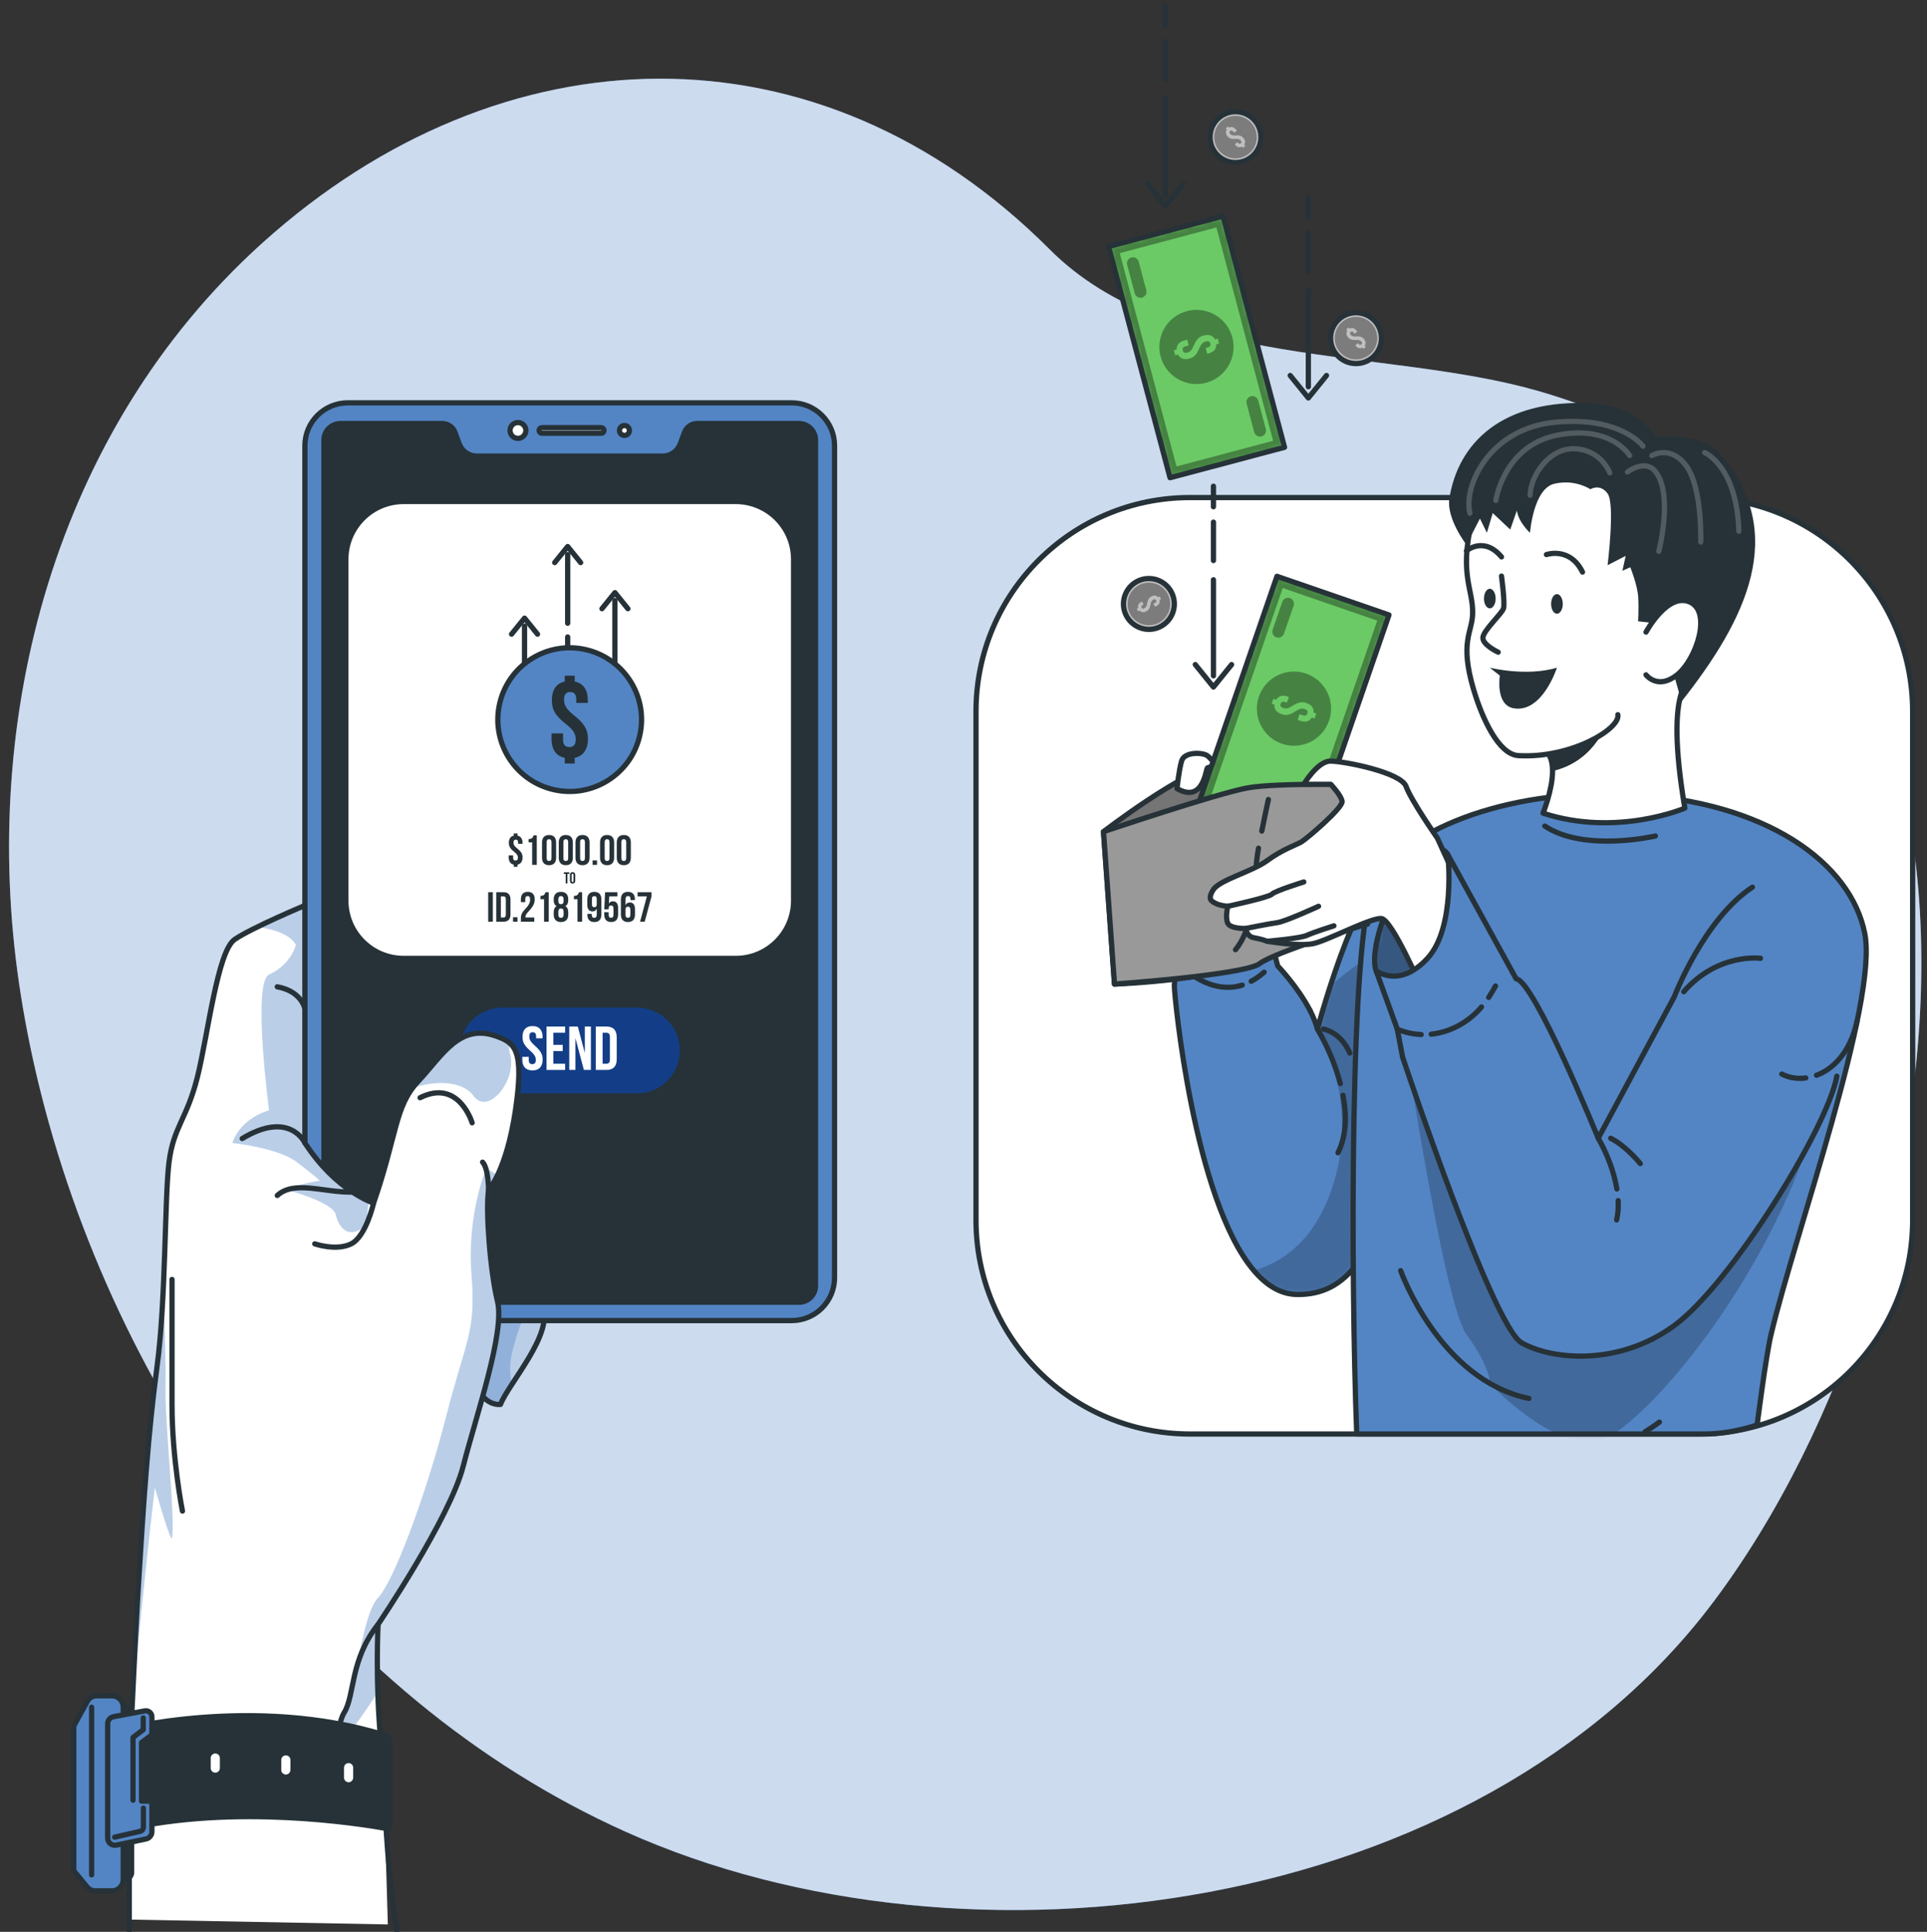 <svg width="367" height="368" viewBox="0 0 367 368" fill="none" xmlns="http://www.w3.org/2000/svg">
<rect x="0" y="0" width="367" height="368" fill="#333333" stroke="none"/>
<g clip-path="url(#clip0_12_1066)">
<path d="M209.887 318.1C205.521 339.925 184.288 354.078 162.463 349.712C146.856 346.589 135.172 334.843 131.378 320.421" stroke="#263238" stroke-miterlimit="10" stroke-linecap="round" stroke-linejoin="round"/>
<path d="M209.339 299.891C210.499 304.266 210.933 308.888 210.529 313.591" stroke="#263238" stroke-miterlimit="10" stroke-linecap="round" stroke-linejoin="round"/>
<path d="M144.444 279.35C153.496 271.752 165.785 268.178 178.274 270.676C191.475 273.317 201.869 282.129 207.056 293.51" stroke="#263238" stroke-miterlimit="10" stroke-linecap="round" stroke-linejoin="round"/>
<path d="M133.26 272.993L132.139 269.988L142.765 278.072" stroke="#263238" stroke-miterlimit="10" stroke-linecap="round" stroke-linejoin="round"/>
<path d="M130.851 302.289C132.073 296.184 134.615 290.68 138.121 286.013L134.579 276.526" stroke="#263238" stroke-miterlimit="10" stroke-linecap="round" stroke-linejoin="round"/>
<path d="M130.095 311.899C130.027 310.278 130.057 308.639 130.192 306.991" stroke="#263238" stroke-miterlimit="10" stroke-linecap="round" stroke-linejoin="round"/>
<path d="M172.278 290.114C183.405 291.417 191.368 301.493 190.065 312.619C188.762 323.746 178.686 331.708 167.56 330.406C156.433 329.103 148.471 319.027 149.773 307.9C150.788 299.243 157.113 292.501 165.112 290.549" stroke="#263238" stroke-miterlimit="10" stroke-linecap="round" stroke-linejoin="round"/>
<path d="M167.306 332.577C154.981 331.133 146.159 319.971 147.603 307.646" stroke="#263238" stroke-miterlimit="10" stroke-linecap="round" stroke-linejoin="round"/>
<path d="M191.425 316.781C189.013 324.77 182.348 330.703 174.311 332.302" stroke="#263238" stroke-miterlimit="10" stroke-linecap="round" stroke-linejoin="round"/>
<path d="M149.035 301.956C152.696 292.73 162.206 286.733 172.533 287.942C184.858 289.386 193.68 300.548 192.236 312.873" stroke="#263238" stroke-miterlimit="10" stroke-linecap="round" stroke-linejoin="round"/>
<path d="M182.964 301.473L183.208 301.182" stroke="#263238" stroke-width="2" stroke-miterlimit="10" stroke-linecap="round" stroke-linejoin="round"/>
<path d="M179.572 305.533L181.262 303.511" stroke="#263238" stroke-width="2" stroke-miterlimit="10" stroke-linecap="round" stroke-linejoin="round"/>
<path d="M157.782 309.515L167.023 320.554L178.091 307.305" stroke="#263238" stroke-width="2" stroke-miterlimit="10" stroke-linecap="round" stroke-linejoin="round"/>
<path d="M49.524 46.686C49.688 46.537 49.853 46.388 50.018 46.239C95.501 5.283 155.914 3.437 199.925 47.523C222.864 70.501 263.594 66.104 292.735 74.416C393.212 103.072 375.84 239.398 326.208 305.298C281.42 364.765 184.376 378.2 119.175 348.941C61.882 323.23 21.54 265.791 7.182 205.732C5.743 199.709 4.558 193.625 3.654 187.499C-3.898 136.372 10.607 82.073 49.524 46.686Z" fill="#5385C5"/>
<path opacity="0.7" d="M49.524 46.686C49.688 46.537 49.853 46.388 50.018 46.239C95.501 5.283 155.914 3.437 199.925 47.523C222.864 70.501 263.594 66.104 292.735 74.416C393.212 103.072 375.84 239.398 326.208 305.298C281.42 364.765 184.376 378.2 119.175 348.941C61.882 323.23 21.54 265.791 7.182 205.732C5.743 199.709 4.558 193.625 3.654 187.499C-3.898 136.372 10.607 82.073 49.524 46.686Z" fill="white"/>
<path d="M323.524 273.164H226.623C204.122 273.164 185.882 254.923 185.882 232.422V135.522C185.882 113.022 204.122 94.781 226.623 94.781H323.524C346.025 94.781 364.265 113.022 364.265 135.522V232.422C364.265 254.923 346.025 273.164 323.524 273.164Z" fill="white" stroke="#263238" stroke-miterlimit="10" stroke-linecap="round" stroke-linejoin="round"/>
<path d="M240.524 173.32C237.82 168.856 224.833 168.929 223.658 170.912C223.658 170.912 230.092 191.712 237.263 189.556C244.433 187.4 240.524 173.32 240.524 173.32Z" fill="#5385C5"/>
<mask id="mask0_12_1066" style="mask-type:luminance" maskUnits="userSpaceOnUse" x="223" y="169" width="19" height="21">
<path d="M240.524 173.32C237.82 168.856 224.833 168.929 223.658 170.912C223.658 170.912 230.092 191.712 237.263 189.556C244.433 187.4 240.524 173.32 240.524 173.32Z" fill="white"/>
</mask>
<g mask="url(#mask0_12_1066)">
<path opacity="0.3" d="M240.524 173.32C237.82 168.856 224.833 168.929 223.658 170.912C223.658 170.912 230.092 191.712 237.263 189.556C244.433 187.4 240.524 173.32 240.524 173.32Z" fill="black" fill-opacity="0.7"/>
</g>
<path d="M240.524 173.32C237.82 168.856 224.833 168.929 223.658 170.912C223.658 170.912 230.092 191.712 237.263 189.556C244.433 187.4 240.524 173.32 240.524 173.32Z" stroke="#263238" stroke-miterlimit="10" stroke-linecap="round" stroke-linejoin="round"/>
<path d="M225.031 183.904C225.031 183.904 223.656 185.473 223.656 187.828C223.656 189.768 227.357 228.516 238.779 242.004C241.172 244.836 243.907 246.553 247.021 246.59C256.689 246.694 261.371 239.025 267.525 221.233C268.29 219.019 269.085 216.641 269.911 214.099C275.893 195.735 283.243 157.433 283.243 157.433C283.243 157.433 270.201 160.457 262.464 168.127C259.082 171.479 255.559 180.991 253.308 187.977C252.2 191.41 251.398 194.226 251.063 195.415C250.959 195.809 250.9 196.025 250.9 196.025C250.603 194.873 250.112 193.699 249.533 192.554C249.526 192.539 249.526 192.532 249.518 192.524C249.496 192.494 249.481 192.465 249.473 192.435C247.139 187.954 243.342 184 243.342 184L240.526 173.321C240.526 173.321 239.53 175.269 235.027 175.959C230.516 176.651 223.657 170.913 223.657 170.913L225.031 183.904Z" fill="#5385C5"/>
<mask id="mask1_12_1066" style="mask-type:luminance" maskUnits="userSpaceOnUse" x="223" y="157" width="61" height="90">
<path d="M225.031 183.904C225.031 183.904 223.656 185.473 223.656 187.828C223.656 189.768 227.357 228.516 238.779 242.004C241.172 244.836 243.907 246.553 247.021 246.59C256.689 246.694 261.371 239.025 267.525 221.233C268.29 219.019 269.085 216.641 269.911 214.099C275.893 195.735 283.243 157.433 283.243 157.433C283.243 157.433 270.201 160.457 262.464 168.127C259.082 171.479 255.559 180.991 253.308 187.977C252.2 191.41 251.398 194.226 251.063 195.415C250.959 195.809 250.9 196.025 250.9 196.025C250.603 194.873 250.112 193.699 249.533 192.554C249.526 192.539 249.526 192.532 249.518 192.524C249.496 192.494 249.481 192.465 249.473 192.435C247.139 187.954 243.342 184 243.342 184L240.526 173.321C240.526 173.321 239.53 175.269 235.027 175.959C230.516 176.651 223.657 170.913 223.657 170.913L225.031 183.904Z" fill="white"/>
</mask>
<g mask="url(#mask1_12_1066)">
<path opacity="0.3" d="M238.779 242.004C241.172 244.836 243.907 246.553 247.021 246.59C256.689 246.694 261.371 239.025 267.525 221.233L267.39 179.884C267.39 179.884 260.122 181.296 253.308 187.978C252.2 191.411 251.398 194.227 251.063 195.416C253.783 201.079 258.525 214.099 253.084 227.974C249.556 236.973 243.781 240.629 238.779 242.004Z" fill="black" fill-opacity="0.7"/>
</g>
<path d="M225.031 183.904C225.031 183.904 223.656 185.473 223.656 187.828C223.656 189.768 227.357 228.516 238.779 242.004C241.172 244.836 243.907 246.553 247.021 246.59C256.689 246.694 261.371 239.025 267.525 221.233C268.29 219.019 269.085 216.641 269.911 214.099C275.893 195.735 283.243 157.433 283.243 157.433C283.243 157.433 270.201 160.457 262.464 168.127C259.082 171.479 255.559 180.991 253.308 187.977C252.2 191.41 251.398 194.226 251.063 195.415C250.959 195.809 250.9 196.025 250.9 196.025C250.603 194.873 250.112 193.699 249.533 192.554C249.526 192.539 249.526 192.532 249.518 192.524C249.496 192.494 249.481 192.465 249.473 192.435C247.139 187.954 243.342 184 243.342 184L240.526 173.321C240.526 173.321 239.53 175.269 235.027 175.959C230.516 176.651 223.657 170.913 223.657 170.913L225.031 183.904Z" stroke="#263238" stroke-miterlimit="10" stroke-linecap="round" stroke-linejoin="round"/>
<path d="M255.778 208.648C256.471 212.278 256.499 216.215 254.82 219.592" stroke="#263238" stroke-miterlimit="10" stroke-linecap="round" stroke-linejoin="round"/>
<path d="M250.901 196.024C252.81 199.247 254.297 202.796 255.265 206.411" stroke="#263238" stroke-miterlimit="10" stroke-linecap="round" stroke-linejoin="round"/>
<path d="M257.062 200.597C257.062 200.597 255.702 196.856 252.027 196.023" stroke="#263238" stroke-miterlimit="10" stroke-linecap="round" stroke-linejoin="round"/>
<path d="M238.294 186.928C239.18 186.451 240.006 185.862 240.758 185.195" stroke="#263238" stroke-miterlimit="10" stroke-linecap="round" stroke-linejoin="round"/>
<path d="M225.029 183.904C227.908 186.983 232.397 188.996 236.582 187.655" stroke="#263238" stroke-miterlimit="10" stroke-linecap="round" stroke-linejoin="round"/>
<path d="M249.467 192.443C249.467 192.443 249.482 192.473 249.519 192.524C249.497 192.495 249.482 192.466 249.474 192.436C249.467 192.436 249.467 192.443 249.467 192.443Z" fill="#5385C5" stroke="#263238" stroke-miterlimit="10" stroke-linecap="round" stroke-linejoin="round"/>
<path d="M334.649 271.435C334.649 271.435 336.294 258.454 337.297 254.215C341.812 235.131 357.716 190.915 355.151 177.831C352.516 164.385 336.396 152.619 310.378 151.326C286.247 150.122 266.353 158.676 261.597 168.619C257.056 178.11 257.241 243.608 258.393 273.164C258.393 273.164 308.108 273.164 324.679 273.164C329.913 273.164 334.649 271.435 334.649 271.435Z" fill="#5385C5"/>
<mask id="mask2_12_1066" style="mask-type:luminance" maskUnits="userSpaceOnUse" x="257" y="151" width="99" height="123">
<path d="M334.649 271.435C334.649 271.435 336.294 258.454 337.297 254.215C341.812 235.131 357.716 190.915 355.151 177.831C352.516 164.385 336.396 152.619 310.378 151.326C286.247 150.122 266.353 158.676 261.597 168.619C257.056 178.11 257.241 243.608 258.393 273.164C258.393 273.164 308.108 273.164 324.679 273.164C329.913 273.164 334.649 271.435 334.649 271.435Z" fill="white"/>
</mask>
<g mask="url(#mask2_12_1066)">
<path opacity="0.3" d="M329.467 192.531C316.969 209.664 303.343 235.304 303.343 235.304L266.119 188.912C266.119 188.912 274.643 247.836 279.293 254.215C283.943 260.594 283.736 263.524 283.736 263.524C283.736 263.524 295.534 276.23 304.384 274.504C311.89 273.042 338.885 242.916 347.305 207.995L329.467 192.531Z" fill="black" fill-opacity="0.7"/>
</g>
<path d="M334.649 271.435C334.649 271.435 336.294 258.454 337.297 254.215C341.812 235.131 357.716 190.915 355.151 177.831C352.516 164.385 336.396 152.619 310.378 151.326C286.247 150.122 266.353 158.676 261.597 168.619C257.056 178.11 257.241 243.608 258.393 273.164C258.393 273.164 308.108 273.164 324.679 273.164C329.913 273.164 334.649 271.435 334.649 271.435Z" stroke="#263238" stroke-miterlimit="10" stroke-linecap="round" stroke-linejoin="round"/>
<path d="M320.883 153.946C320.883 153.946 307.909 159.512 293.868 154.899C293.868 154.899 295.676 150.507 295.685 146.882C295.693 145.065 295.235 143.433 293.868 142.657C293.868 142.657 294.503 141.96 295.579 140.858C295.588 140.858 295.588 140.858 295.588 140.858C300.906 135.442 317.055 120.219 322.312 129.294C322.312 129.294 316.809 129.815 320.883 153.946Z" fill="white" stroke="#263238" stroke-miterlimit="10" stroke-linecap="round" stroke-linejoin="round"/>
<path d="M306.216 137.135C306.216 137.135 304.081 144.959 295.685 146.882C295.693 145.065 295.235 143.433 293.868 142.657C293.868 142.657 294.503 141.96 295.579 140.858C295.588 140.858 295.588 140.858 295.588 140.858C300.73 138.839 306.216 137.135 306.216 137.135Z" fill="#263238"/>
<path d="M325.965 116.522C331.538 94.317 319.535 86.717 311.972 83.807C299.857 79.146 284.569 84.449 280.987 96.785C277.404 109.12 280.633 111.93 280.465 116.976C280.348 120.516 278.001 122.259 280.589 131.141C282.296 137.001 285.467 143.723 289.165 143.938C299.172 144.52 308.646 138.821 308.12 136.146" fill="white"/>
<path d="M325.965 116.522C331.538 94.317 319.535 86.717 311.972 83.807C299.857 79.146 284.569 84.449 280.987 96.785C277.404 109.12 280.633 111.93 280.465 116.976C280.348 120.516 278.001 122.259 280.589 131.141C282.296 137.001 285.467 143.723 289.165 143.938C299.172 144.52 308.646 138.821 308.12 136.146" stroke="#263238" stroke-miterlimit="10" stroke-linecap="round" stroke-linejoin="round"/>
<path d="M294.521 105.642C294.521 105.642 299 104.094 301.393 108.98" stroke="#263238" stroke-miterlimit="10" stroke-linecap="round" stroke-linejoin="round"/>
<path d="M279.292 104.912C279.292 104.912 282.624 102.084 285.962 106.086" stroke="#263238" stroke-miterlimit="10" stroke-linecap="round" stroke-linejoin="round"/>
<path d="M296.522 116.913C297.136 116.913 297.634 116.076 297.634 115.044C297.634 114.012 297.136 113.175 296.522 113.175C295.909 113.175 295.411 114.012 295.411 115.044C295.411 116.076 295.909 116.913 296.522 116.913Z" fill="#263238"/>
<path d="M282.625 114.022C282.625 115.054 283.122 115.891 283.736 115.891C284.35 115.891 284.848 115.054 284.848 114.022C284.848 112.99 284.35 112.153 283.736 112.153C283.122 112.153 282.625 112.99 282.625 114.022Z" fill="#263238"/>
<path d="M285.963 109.743C285.963 109.743 286.653 114.884 286.346 115.891C286.039 116.897 282.56 120.037 282.423 121.432C282.286 122.828 285.332 124.237 285.332 124.237" fill="white"/>
<path d="M285.963 109.743C285.963 109.743 286.653 114.884 286.346 115.891C286.039 116.897 282.56 120.037 282.423 121.432C282.286 122.828 285.332 124.237 285.332 124.237" stroke="#263238" stroke-miterlimit="10" stroke-linecap="round" stroke-linejoin="round"/>
<path d="M283.735 127.189C283.735 127.189 290.683 128.934 296.523 127.189C296.523 127.189 293.771 135.806 288.333 134.929C284.731 134.348 285.648 128.7 285.648 128.7L283.735 127.189Z" fill="#263238"/>
<path d="M302.89 93.199C302.89 93.199 300.017 91.221 296.021 92.152C292.023 93.082 291.395 101.487 291.395 101.487C291.395 101.487 289.26 99.595 288.883 97.269L287.627 100.875L284.294 97.735L283.179 101.488L281.855 98.782L279.291 103.776C279.291 103.776 275.437 98.811 276.035 94.972C277.663 84.505 285.969 75.904 303.343 76.829C312.09 77.293 315.353 83.289 315.353 83.289C315.353 83.289 323.907 82.132 327.701 86.57C340.62 101.679 332.518 118.087 320.25 133.63L316.045 118.815L311.974 118.351C311.974 118.351 312.126 116.112 312 113.785C311.874 111.46 310.492 108.055 310.492 108.055L308.984 108.731L309.612 105.894L306.169 107.66C306.169 107.66 307.625 95.989 306.169 94.012C304.711 92.035 302.89 93.199 302.89 93.199Z" fill="#263238"/>
<path d="M313.485 120.408C313.485 120.408 317.557 112.821 321.812 114.672C326.069 116.522 323.108 125.589 319.407 128.55C315.706 131.511 313.485 128.55 313.485 128.55" fill="white"/>
<path d="M313.485 120.408C313.485 120.408 317.557 112.821 321.812 114.672C326.069 116.522 323.108 125.589 319.407 128.55C315.706 131.511 313.485 128.55 313.485 128.55" stroke="#263238" stroke-miterlimit="10" stroke-linecap="round" stroke-linejoin="round"/>
<g opacity="0.2">
<path d="M306.582 90.076C306.582 90.076 305.063 85.822 300.081 85.495C295.098 85.168 291.518 90.567 291.404 94.33" stroke="white" stroke-miterlimit="10" stroke-linecap="round" stroke-linejoin="round"/>
<path d="M309.952 89.905C309.952 89.905 313.366 87.287 315.347 89.905C318.696 94.33 315.923 105.014 315.923 105.014" stroke="white" stroke-miterlimit="10" stroke-linecap="round" stroke-linejoin="round"/>
<path d="M314.598 86.785C314.598 86.785 318.151 84.603 321.195 88.812C324.238 93.022 323.907 103.249 323.907 103.249" stroke="white" stroke-miterlimit="10" stroke-linecap="round" stroke-linejoin="round"/>
<path d="M324.664 86.219C324.664 86.219 330.815 88.811 331.164 101.202" stroke="white" stroke-miterlimit="10" stroke-linecap="round" stroke-linejoin="round"/>
<path d="M310.367 86.786C310.367 86.786 306.907 80.915 296.663 82.878C286.42 84.842 284.881 95.313 284.881 95.313" stroke="white" stroke-miterlimit="10" stroke-linecap="round" stroke-linejoin="round"/>
<path d="M312.916 85.004C312.916 85.004 308.79 79.278 296.252 80.423C283.713 81.568 278.67 92.53 279.945 97.766" stroke="white" stroke-miterlimit="10" stroke-linecap="round" stroke-linejoin="round"/>
</g>
<path d="M210.163 158.424C210.163 158.424 225.077 146.945 231.577 145.783C238.078 144.62 260.445 149.505 260.445 149.505V175.994C260.445 175.994 246.451 177.529 240.17 182.126C233.89 186.723 212.257 187.461 212.257 187.461L210.163 158.424Z" fill="#757575" stroke="#263238" stroke-miterlimit="10" stroke-linecap="round" stroke-linejoin="round"/>
<path d="M224.161 150.218C224.161 150.218 224.503 146.846 225.029 144.984C225.557 143.123 229.162 143.323 229.976 143.979C230.79 144.635 231.576 145.782 231.576 145.782C231.576 145.782 230.325 146.147 229.976 146.263C229.627 146.38 229.278 153.126 224.161 150.218Z" fill="white" stroke="#263238" stroke-miterlimit="10" stroke-linecap="round" stroke-linejoin="round"/>
<path d="M243.2 109.783L228.339 152.861L249.671 160.22L264.531 117.142L243.2 109.783Z" fill="#6BCA66"/>
<mask id="mask3_12_1066" style="mask-type:luminance" maskUnits="userSpaceOnUse" x="228" y="109" width="37" height="52">
<path d="M243.2 109.783L228.339 152.861L249.671 160.22L264.531 117.142L243.2 109.783Z" fill="white"/>
</mask>
<g mask="url(#mask3_12_1066)">
<path opacity="0.5" d="M228.345 152.852L249.678 160.21L264.538 117.132L243.206 109.773L228.345 152.852ZM262.296 118.224L248.586 157.967L230.588 151.759L244.297 112.015L262.296 118.224Z" fill="black" fill-opacity="0.7"/>
</g>
<mask id="mask4_12_1066" style="mask-type:luminance" maskUnits="userSpaceOnUse" x="228" y="109" width="37" height="52">
<path d="M243.2 109.783L228.339 152.861L249.671 160.22L264.531 117.142L243.2 109.783Z" fill="white"/>
</mask>
<g mask="url(#mask4_12_1066)">
<path opacity="0.5" d="M246.373 115.382L244.538 120.702C244.332 121.298 243.683 121.614 243.088 121.409C242.493 121.203 242.176 120.554 242.382 119.959L244.217 114.639C244.422 114.043 245.072 113.727 245.667 113.932C246.263 114.138 246.579 114.787 246.373 115.382Z" fill="black" fill-opacity="0.7"/>
</g>
<mask id="mask5_12_1066" style="mask-type:luminance" maskUnits="userSpaceOnUse" x="228" y="109" width="37" height="52">
<path d="M243.2 109.783L228.339 152.861L249.671 160.22L264.531 117.142L243.2 109.783Z" fill="white"/>
</mask>
<g mask="url(#mask5_12_1066)">
<path opacity="0.5" d="M250.502 150.025L248.666 155.345C248.461 155.941 247.811 156.257 247.216 156.052C246.621 155.846 246.305 155.197 246.51 154.602L248.345 149.282C248.551 148.686 249.2 148.37 249.795 148.575C250.39 148.78 250.707 149.429 250.502 150.025Z" fill="black" fill-opacity="0.7"/>
</g>
<mask id="mask6_12_1066" style="mask-type:luminance" maskUnits="userSpaceOnUse" x="228" y="109" width="37" height="52">
<path d="M243.2 109.783L228.339 152.861L249.671 160.22L264.531 117.142L243.2 109.783Z" fill="white"/>
</mask>
<g mask="url(#mask6_12_1066)">
<path opacity="0.5" d="M239.759 132.686C238.485 136.377 240.446 140.401 244.136 141.674C247.827 142.947 251.851 140.987 253.124 137.297C254.398 133.606 252.437 129.582 248.747 128.308C245.057 127.035 241.032 128.995 239.759 132.686ZM250.156 135.752L250.683 135.933L250.362 136.864L249.835 136.682C249.387 137.442 248.614 137.638 247.631 137.299L247.135 137.128L247.506 136.052L248.075 136.248C248.592 136.426 248.856 136.263 248.982 135.902C249.107 135.54 248.999 135.248 248.482 135.07C247.965 134.892 247.521 134.97 246.658 135.528C245.603 136.206 244.913 136.327 244.086 136.041C243.114 135.706 242.632 135.088 242.731 134.232L242.193 134.047L242.514 133.116L243.052 133.301C243.496 132.552 244.259 132.352 245.241 132.691L245.469 132.77L245.097 133.845L244.797 133.742C244.281 133.563 244.013 133.702 243.888 134.064C243.763 134.426 243.888 134.701 244.406 134.879C244.923 135.057 245.356 134.975 246.23 134.421C247.295 133.747 247.974 133.622 248.802 133.908C249.783 134.247 250.268 134.888 250.156 135.752Z" fill="black" fill-opacity="0.7"/>
</g>
<path d="M243.2 109.783L228.339 152.861L249.671 160.22L264.531 117.142L243.2 109.783Z" stroke="#263238" stroke-width="1" stroke-miterlimit="10" stroke-linecap="round" stroke-linejoin="round"/>
<path d="M244.643 85.205L232.936 41.166L211.128 46.964L222.835 91.003L244.643 85.205Z" fill="#6BCA66"/>
<mask id="mask7_12_1066" style="mask-type:luminance" maskUnits="userSpaceOnUse" x="211" y="41" width="34" height="51">
<path d="M244.643 85.205L232.936 41.166L211.128 46.964L222.835 91.003L244.643 85.205Z" fill="white"/>
</mask>
<g mask="url(#mask7_12_1066)">
<path opacity="0.5" d="M232.92 41.174L211.111 46.971L222.816 91.011L244.625 85.215L232.92 41.174ZM224.067 88.854L213.268 48.222L231.668 43.332L242.466 83.964L224.067 88.854Z" fill="black" fill-opacity="0.7"/>
</g>
<mask id="mask8_12_1066" style="mask-type:luminance" maskUnits="userSpaceOnUse" x="211" y="41" width="34" height="51">
<path d="M244.643 85.205L232.936 41.166L211.128 46.964L222.835 91.003L244.643 85.205Z" fill="white"/>
</mask>
<g mask="url(#mask8_12_1066)">
<path opacity="0.5" d="M238.867 82.328L237.422 76.889C237.26 76.28 237.622 75.656 238.231 75.493C238.84 75.332 239.464 75.694 239.627 76.303L241.072 81.743C241.234 82.351 240.872 82.975 240.263 83.138C239.653 83.299 239.029 82.937 238.867 82.328Z" fill="black" fill-opacity="0.7"/>
</g>
<mask id="mask9_12_1066" style="mask-type:luminance" maskUnits="userSpaceOnUse" x="211" y="41" width="34" height="51">
<path d="M244.643 85.205L232.936 41.166L211.128 46.964L222.835 91.003L244.643 85.205Z" fill="white"/>
</mask>
<g mask="url(#mask9_12_1066)">
<path opacity="0.5" d="M216.111 55.882L214.666 50.443C214.504 49.834 214.866 49.21 215.476 49.047C216.084 48.885 216.709 49.248 216.871 49.856L218.316 55.296C218.478 55.904 218.116 56.529 217.507 56.691C216.898 56.853 216.274 56.492 216.111 55.882Z" fill="black" fill-opacity="0.7"/>
</g>
<mask id="mask10_12_1066" style="mask-type:luminance" maskUnits="userSpaceOnUse" x="211" y="41" width="34" height="51">
<path d="M244.643 85.205L232.936 41.166L211.128 46.964L222.835 91.003L244.643 85.205Z" fill="white"/>
</mask>
<g mask="url(#mask10_12_1066)">
<path opacity="0.5" d="M234.701 64.277C233.698 60.504 229.826 58.257 226.053 59.26C222.28 60.263 220.034 64.135 221.036 67.908C222.038 71.681 225.911 73.928 229.684 72.924C233.458 71.922 235.704 68.05 234.701 64.277ZM224.363 67.534L223.824 67.677L223.571 66.725L224.11 66.582C224.057 65.701 224.59 65.108 225.594 64.841L226.101 64.706L226.393 65.805L225.812 65.959C225.284 66.099 225.155 66.382 225.254 66.753C225.352 67.122 225.604 67.305 226.133 67.164C226.661 67.023 226.986 66.71 227.391 65.766C227.888 64.615 228.394 64.13 229.239 63.905C230.233 63.641 230.977 63.884 231.373 64.65L231.922 64.504L232.176 65.455L231.626 65.602C231.676 66.471 231.154 67.062 230.15 67.329L229.917 67.391L229.625 66.292L229.932 66.211C230.46 66.071 230.605 65.805 230.507 65.436C230.408 65.066 230.151 64.908 229.623 65.049C229.095 65.189 228.781 65.499 228.365 66.447C227.857 67.6 227.363 68.083 226.517 68.308C225.511 68.576 224.752 68.314 224.363 67.534Z" fill="black" fill-opacity="0.7"/>
</g>
<path d="M244.643 85.205L232.936 41.166L211.128 46.964L222.835 91.003L244.643 85.205Z" stroke="#263238" stroke-width="1" stroke-miterlimit="10" stroke-linecap="round" stroke-linejoin="round"/>
<path d="M210.163 158.424C210.163 158.424 231.796 151.132 237.612 150.086C243.427 149.039 260.445 149.505 260.445 149.505V175.994C260.445 175.994 242.68 181.384 239.939 183.541C237.197 185.697 212.257 187.461 212.257 187.461L210.163 158.424Z" fill="#999999" stroke="#263238" stroke-miterlimit="10" stroke-linecap="round" stroke-linejoin="round"/>
<path d="M239.685 161.578C238.545 167.711 239.364 175.932 235.304 180.907" stroke="#263238" stroke-miterlimit="10" stroke-linecap="round" stroke-linejoin="round"/>
<path d="M241.568 152.295C241.128 154.297 240.712 156.304 240.312 158.314" stroke="#263238" stroke-miterlimit="10" stroke-linecap="round" stroke-linejoin="round"/>
<path d="M263.101 64.412C263.101 67.088 260.931 69.258 258.255 69.258C255.579 69.258 253.409 67.088 253.409 64.412C253.409 61.736 255.579 59.566 258.255 59.566C260.931 59.566 263.101 61.735 263.101 64.412Z" fill="#BFBFBF" stroke="#263238" stroke-miterlimit="10" stroke-linecap="round" stroke-linejoin="round"/>
<path opacity="0.5" d="M260.961 67.43C262.628 65.935 262.767 63.372 261.273 61.705C259.778 60.038 257.215 59.899 255.548 61.393C253.881 62.888 253.742 65.451 255.236 67.118C256.731 68.785 259.294 68.925 260.961 67.43ZM256.606 62.996L256.392 62.758L256.813 62.381L257.026 62.619C257.462 62.363 257.905 62.48 258.303 62.924L258.504 63.148L258.018 63.584L257.788 63.327C257.579 63.093 257.4 63.101 257.236 63.249C257.073 63.395 257.046 63.572 257.255 63.805C257.464 64.039 257.708 64.123 258.297 64.084C259.015 64.039 259.394 64.17 259.728 64.544C260.121 64.984 260.191 65.427 259.903 65.829L260.121 66.071L259.7 66.448L259.482 66.205C259.051 66.457 258.612 66.345 258.215 65.901L258.123 65.798L258.609 65.362L258.73 65.498C258.94 65.732 259.113 65.736 259.276 65.59C259.44 65.443 259.454 65.27 259.245 65.037C259.036 64.805 258.796 64.724 258.203 64.759C257.482 64.799 257.106 64.672 256.771 64.298C256.372 63.854 256.309 63.397 256.606 62.996Z" fill="black" fill-opacity="0.7"/>
<path d="M240.149 26.121C240.149 28.797 237.98 30.967 235.304 30.967C232.628 30.967 230.458 28.797 230.458 26.121C230.458 23.445 232.628 21.275 235.304 21.275C237.98 21.275 240.149 23.445 240.149 26.121Z" fill="#BFBFBF" stroke="#263238" stroke-miterlimit="10" stroke-linecap="round" stroke-linejoin="round"/>
<path opacity="0.5" d="M238.01 29.139C239.677 27.644 239.816 25.081 238.322 23.414C236.827 21.747 234.264 21.608 232.597 23.102C230.93 24.597 230.791 27.16 232.285 28.827C233.78 30.495 236.343 30.634 238.01 29.139ZM233.655 24.704L233.441 24.466L233.862 24.09L234.075 24.328C234.511 24.072 234.954 24.189 235.352 24.633L235.553 24.857L235.067 25.293L234.836 25.036C234.627 24.802 234.449 24.81 234.285 24.957C234.122 25.104 234.095 25.28 234.304 25.514C234.513 25.748 234.757 25.831 235.345 25.793C236.063 25.748 236.443 25.879 236.778 26.253C237.171 26.692 237.241 27.136 236.952 27.537L237.17 27.78L236.75 28.157L236.532 27.914C236.1 28.166 235.662 28.053 235.264 27.61L235.173 27.507L235.658 27.072L235.78 27.207C235.989 27.441 236.163 27.446 236.326 27.299C236.489 27.153 236.503 26.98 236.294 26.746C236.085 26.512 235.845 26.433 235.253 26.468C234.53 26.508 234.156 26.381 233.82 26.007C233.422 25.562 233.357 25.106 233.655 24.704Z" fill="black" fill-opacity="0.7"/>
<path d="M217.653 119.75C215.054 119.112 213.464 116.487 214.103 113.888C214.742 111.289 217.366 109.7 219.966 110.339C222.565 110.977 224.153 113.602 223.515 116.2C222.877 118.8 220.252 120.389 217.653 119.75Z" fill="#BFBFBF" stroke="#263238" stroke-miterlimit="10" stroke-linecap="round" stroke-linejoin="round"/>
<path opacity="0.5" d="M215.233 116.953C216.287 118.928 218.742 119.675 220.718 118.621C222.694 117.567 223.441 115.112 222.387 113.136C221.333 111.161 218.877 110.414 216.902 111.468C214.926 112.522 214.179 114.977 215.233 116.953ZM220.579 113.781L220.861 113.63L221.126 114.129L220.844 114.279C220.989 114.764 220.769 115.166 220.244 115.446L219.978 115.588L219.671 115.012L219.975 114.85C220.252 114.703 220.287 114.527 220.184 114.334C220.08 114.14 219.915 114.072 219.639 114.219C219.362 114.367 219.221 114.584 219.119 115.165C218.992 115.872 218.773 116.209 218.331 116.446C217.81 116.723 217.363 116.685 217.042 116.309L216.754 116.462L216.489 115.964L216.776 115.811C216.634 115.332 216.849 114.933 217.374 114.652L217.496 114.587L217.803 115.163L217.643 115.249C217.366 115.396 217.32 115.563 217.423 115.757C217.526 115.951 217.69 116.005 217.967 115.857C218.244 115.71 218.378 115.496 218.487 114.912C218.62 114.201 218.832 113.867 219.275 113.631C219.801 113.35 220.259 113.396 220.579 113.781Z" fill="black" fill-opacity="0.7"/>
<path d="M275.753 162.818C274.518 160.581 270.99 161.659 266.875 168.126C262.758 174.594 261.078 182.137 262.073 184.884C263.068 187.632 276.381 190.961 276.381 190.961L279.125 184.002L275.753 162.818Z" fill="#5385C5"/>
<mask id="mask11_12_1066" style="mask-type:luminance" maskUnits="userSpaceOnUse" x="261" y="161" width="19" height="30">
<path d="M275.753 162.818C274.518 160.581 270.99 161.659 266.875 168.126C262.758 174.594 261.078 182.137 262.073 184.884C263.068 187.632 276.381 190.961 276.381 190.961L279.125 184.002L275.753 162.818Z" fill="white"/>
</mask>
<g mask="url(#mask11_12_1066)">
<path opacity="0.5" d="M275.753 162.818C274.518 160.581 270.99 161.659 266.875 168.126C262.758 174.594 261.078 182.137 262.073 184.884C263.068 187.632 276.381 190.961 276.381 190.961L279.125 184.002L275.753 162.818Z" fill="black" fill-opacity="0.7"/>
</g>
<path d="M275.753 162.818C274.518 160.581 270.99 161.659 266.875 168.126C262.758 174.594 261.078 182.137 262.073 184.884C263.068 187.632 276.381 190.961 276.381 190.961L279.125 184.002L275.753 162.818Z" stroke="#263238" stroke-miterlimit="10" stroke-linecap="round" stroke-linejoin="round"/>
<path d="M281.384 176.358L273.746 159.648C273.746 159.648 268.771 152.526 267.79 149.812C266.81 147.097 255.865 144.984 253.392 144.984C250.921 144.984 248.306 149.401 248.306 149.401L253.448 149.404C253.448 149.404 255.365 151.42 255.607 152.627C255.849 153.833 248.81 159.834 247.803 160.404C246.798 160.973 244.144 161.858 241.348 163.93C238.552 166.002 232.25 167.617 231.077 169.474C229.904 171.331 230.733 171.683 231.575 172.11C232.418 172.538 233.825 172.639 233.825 172.639C233.825 172.639 233.323 174.75 233.825 175.856C234.328 176.962 237.258 176.862 237.258 176.862C237.258 176.862 237.396 178.397 238.828 178.634C240.26 178.873 241.347 179.302 241.347 179.302C241.347 179.302 247.4 180.326 250.115 179.75C252.83 179.174 261.068 174.786 263.084 174.969C265.098 175.151 270.667 188.077 270.667 188.077C270.667 188.077 280.177 186.467 281.384 176.358Z" fill="white" stroke="#263238" stroke-miterlimit="10" stroke-linecap="round" stroke-linejoin="round"/>
<path d="M233.827 172.639C233.827 172.639 241.733 170.929 242.255 170.326C242.777 169.723 248.308 168.004 248.308 168.004" stroke="#263238" stroke-miterlimit="10" stroke-linecap="round" stroke-linejoin="round"/>
<path d="M237.26 176.862C237.26 176.862 241.699 175.957 243.243 175.756C244.788 175.555 251.123 172.639 251.123 172.639" stroke="#263238" stroke-miterlimit="10" stroke-linecap="round" stroke-linejoin="round"/>
<path d="M241.35 179.303C241.35 179.303 247.604 178.773 248.911 178.17C250.218 177.566 254.04 176.36 254.04 176.36" stroke="#263238" stroke-miterlimit="10" stroke-linecap="round" stroke-linejoin="round"/>
<path d="M333.753 168.994C324.474 175.11 318.869 189.883 318.869 189.883L304.384 216.826C304.384 216.826 292.203 186.836 288.752 186.453L275.753 162.818C275.753 162.818 277.29 176.669 271.872 182.549C266.455 188.429 262.072 184.884 262.072 184.884L266.118 196.057L267.125 201.365C267.125 201.365 284.212 252.626 289.798 255.798C295.384 258.972 308.093 260.394 318.869 252.503C329.644 244.612 348.081 214.77 349.826 205.008" fill="#5385C5"/>
<path d="M333.753 168.994C324.474 175.11 318.869 189.883 318.869 189.883L304.384 216.826C304.384 216.826 292.203 186.836 288.752 186.453L275.753 162.818C275.753 162.818 277.29 176.669 271.872 182.549C266.455 188.429 262.072 184.884 262.072 184.884L266.118 196.057L267.125 201.365C267.125 201.365 284.212 252.626 289.798 255.798C295.384 258.972 308.093 260.394 318.869 252.503C329.644 244.612 348.081 214.77 349.826 205.008" stroke="#263238" stroke-miterlimit="10" stroke-linecap="round" stroke-linejoin="round"/>
<path d="M283.521 189.999C283.991 189.297 284.423 188.57 284.819 187.825" stroke="#263238" stroke-miterlimit="10" stroke-linecap="round" stroke-linejoin="round"/>
<path d="M272.573 197.005C276.292 196.61 279.754 194.667 282.156 191.819" stroke="#263238" stroke-miterlimit="10" stroke-linecap="round" stroke-linejoin="round"/>
<path d="M266.118 196.057C267.56 196.664 269.106 197.008 270.669 197.069" stroke="#263238" stroke-miterlimit="10" stroke-linecap="round" stroke-linejoin="round"/>
<path d="M308.184 228.707C308.245 229.938 308.167 231.179 307.887 232.382" stroke="#263238" stroke-miterlimit="10" stroke-linecap="round" stroke-linejoin="round"/>
<path d="M304.384 216.826C306.083 219.789 307.362 223.115 307.936 226.485" stroke="#263238" stroke-miterlimit="10" stroke-linecap="round" stroke-linejoin="round"/>
<path d="M312.395 221.65C312.395 221.65 309.761 218.351 306.758 216.826" stroke="#263238" stroke-miterlimit="10" stroke-linecap="round" stroke-linejoin="round"/>
<path d="M335.293 182.546C335.293 182.546 327.143 181.456 320.676 188.912" stroke="#263238" stroke-miterlimit="10" stroke-linecap="round" stroke-linejoin="round"/>
<path d="M343.912 205.34C342.349 205.56 340.753 205.32 339.344 204.599" stroke="#263238" stroke-miterlimit="10" stroke-linecap="round" stroke-linejoin="round"/>
<path d="M353.698 194.412C352.416 200.597 348.963 203.736 345.954 204.827" stroke="#263238" stroke-miterlimit="10" stroke-linecap="round" stroke-linejoin="round"/>
<path d="M315.275 159.253C315.275 159.253 301.746 162.398 294.208 157.357" stroke="#263238" stroke-miterlimit="10" stroke-linecap="round" stroke-linejoin="round"/>
<path d="M266.755 242.044C266.755 242.044 274.127 262.859 291.178 266.387" stroke="#263238" stroke-miterlimit="10" stroke-linecap="round" stroke-linejoin="round"/>
<path d="M316.035 270.895C315.157 271.557 314.238 272.163 313.303 272.74" stroke="#263238" stroke-miterlimit="10" stroke-linecap="round" stroke-linejoin="round"/>
<path d="M221.954 18.809V37.108" stroke="#263238" stroke-miterlimit="10" stroke-linecap="round" stroke-linejoin="round"/>
<path d="M221.954 7.83V15.15" stroke="#263238" stroke-miterlimit="10" stroke-linecap="round" stroke-linejoin="round"/>
<path d="M221.954 0.99V4.905" stroke="#263238" stroke-miterlimit="10" stroke-linecap="round" stroke-linejoin="round"/>
<path d="M218.498 34.969L221.954 39.247L225.41 34.969" stroke="#263238" stroke-miterlimit="10" stroke-linecap="round" stroke-linejoin="round"/>
<path d="M231.102 110.439V128.739" stroke="#263238" stroke-miterlimit="10" stroke-linecap="round" stroke-linejoin="round"/>
<path d="M231.102 99.46V106.78" stroke="#263238" stroke-miterlimit="10" stroke-linecap="round" stroke-linejoin="round"/>
<path d="M231.102 92.62V96.535" stroke="#263238" stroke-miterlimit="10" stroke-linecap="round" stroke-linejoin="round"/>
<path d="M227.646 126.599L231.102 130.878L234.557 126.599" stroke="#263238" stroke-miterlimit="10" stroke-linecap="round" stroke-linejoin="round"/>
<path d="M249.178 55.369V73.668" stroke="#263238" stroke-miterlimit="10" stroke-linecap="round" stroke-linejoin="round"/>
<path d="M249.178 44.389V51.708" stroke="#263238" stroke-miterlimit="10" stroke-linecap="round" stroke-linejoin="round"/>
<path d="M249.178 37.549V41.464" stroke="#263238" stroke-miterlimit="10" stroke-linecap="round" stroke-linejoin="round"/>
<path d="M245.722 71.529L249.178 75.806L252.634 71.529" stroke="#263238" stroke-miterlimit="10" stroke-linecap="round" stroke-linejoin="round"/>
<path d="M89.922 256.959C89.635 268.446 95.321 267.518 95.321 267.518C95.673 266.569 96.485 265.261 97.463 263.744C100.439 259.165 104.997 252.745 103.286 248.943C102.51 247.218 101.058 244.81 99.484 242.387C96.436 237.715 92.935 232.992 92.935 232.992L108.117 230.477C108.117 230.477 118.929 234.947 127.461 235.465C127.684 235.479 127.907 235.486 128.123 235.486C135.915 235.637 134.656 229.528 134.656 227.558C134.656 226.717 132.55 225.178 130.085 223.662C126.57 221.506 122.308 219.385 122.308 219.385L124.615 214.605C126.217 214.893 127.548 214.95 128.647 214.821C134.556 214.174 133.744 208.359 132.788 205.821C132.514 205.095 131.156 203.995 129.237 202.73C123.162 198.725 111.531 193.148 111.531 193.148H94.473L77.689 238.966C77.687 238.967 90.203 245.472 89.922 256.959Z" fill="white"/>
<path opacity="0.4" d="M89.922 256.959C89.635 268.446 95.321 267.518 95.321 267.518C95.673 266.569 96.485 265.261 97.463 263.744C100.439 259.165 104.997 252.745 103.286 248.943C102.51 247.218 101.058 244.81 99.484 242.387C96.436 237.715 92.935 232.992 92.935 232.992L108.117 230.477C108.117 230.477 118.929 234.947 127.461 235.465C127.684 235.479 127.907 235.486 128.123 235.486C135.915 235.637 134.656 229.528 134.656 227.558C134.656 226.717 132.55 225.178 130.085 223.662C126.57 221.506 122.308 219.385 122.308 219.385L124.615 214.605C126.217 214.893 127.548 214.95 128.647 214.821C134.556 214.174 133.744 208.359 132.788 205.821C132.514 205.095 131.156 203.995 129.237 202.73C123.162 198.725 111.531 193.148 111.531 193.148H94.473L77.689 238.966C77.687 238.967 90.203 245.472 89.922 256.959Z" fill="#5385C5"/>
<path opacity="0.4" d="M89.922 256.959C89.635 268.446 95.321 267.518 95.321 267.518C95.673 266.569 96.485 265.261 97.463 263.744C97.262 262.68 97.133 261.53 97.155 260.401C97.227 256.469 100.454 248.943 100.454 248.943L97.155 243.724C97.636 243.229 98.463 242.782 99.484 242.387C96.436 237.715 92.935 232.992 92.935 232.992L108.117 230.477C108.117 230.477 118.929 234.947 127.461 235.465C127.684 235.479 127.907 235.486 128.123 235.486C127.627 231.21 129.316 225.818 130.085 223.661C126.57 221.505 122.308 219.385 122.308 219.385L124.615 214.604C126.217 214.892 127.548 214.949 128.647 214.82C127.871 211.089 128.611 205.914 129.237 202.73C123.162 198.725 111.531 193.148 111.531 193.148H94.473L77.689 238.966C77.687 238.967 90.203 245.472 89.922 256.959Z" fill="#5385C5"/>
<path d="M94.469 193.148H111.532C111.532 193.148 131.649 202.8 132.786 205.819C133.924 208.837 134.85 216.447 124.613 214.608L122.306 219.385C122.306 219.385 134.655 225.524 134.655 227.556C134.655 229.589 135.988 235.977 127.457 235.463C118.925 234.95 108.12 230.475 108.12 230.475L92.937 232.99C92.937 232.99 101.011 243.882 103.286 248.943C105.56 254.004 96.745 263.694 95.323 267.522C95.323 267.522 89.636 268.445 89.92 256.959C90.204 245.472 77.692 238.966 77.692 238.966" stroke="#263238" stroke-miterlimit="10" stroke-linecap="round" stroke-linejoin="round"/>
<path d="M98.514 246.894C98.514 246.894 94.238 244.499 91.91 248.943" stroke="#263238" stroke-miterlimit="10" stroke-linecap="round" stroke-linejoin="round"/>
<path d="M150.772 251.561H66.238C61.727 251.561 58.069 247.903 58.069 243.392V84.906C58.069 80.395 61.727 76.737 66.238 76.737H150.772C155.284 76.737 158.941 80.395 158.941 84.906V243.392C158.941 247.903 155.285 251.561 150.772 251.561Z" fill="#5385C5" stroke="#263238" stroke-miterlimit="10" stroke-linecap="round" stroke-linejoin="round"/>
<path d="M155.815 83.829V244.919C155.815 246.932 154.183 248.564 152.17 248.564H64.84C62.827 248.564 61.195 246.932 61.195 244.919V83.829C61.195 81.817 62.827 80.185 64.84 80.185H84.245C85.522 80.185 86.665 80.979 87.11 82.175L87.935 84.39C88.38 85.587 89.523 86.381 90.8 86.381H126.209C127.486 86.381 128.63 85.587 129.075 84.39L129.9 82.175C130.345 80.979 131.488 80.185 132.765 80.185H152.17C154.183 80.185 155.815 81.817 155.815 83.829Z" fill="#263238"/>
<path d="M121.296 208.78H95.714C90.924 208.78 87.04 204.897 87.04 200.107C87.04 195.317 90.924 191.433 95.714 191.433H121.296C126.086 191.433 129.97 195.317 129.97 200.107C129.97 204.897 126.086 208.78 121.296 208.78Z" fill="#133E87" stroke="#263238" stroke-miterlimit="10" stroke-linecap="round" stroke-linejoin="round"/>
<path d="M100.152 82.001C100.152 82.833 99.478 83.508 98.645 83.508C97.812 83.508 97.138 82.833 97.138 82.001C97.138 81.168 97.812 80.493 98.645 80.493C99.477 80.493 100.152 81.168 100.152 82.001Z" fill="white" stroke="#263238" stroke-miterlimit="10" stroke-linecap="round" stroke-linejoin="round"/>
<path d="M119.873 82.001C119.873 82.523 119.45 82.945 118.927 82.945C118.405 82.945 117.982 82.522 117.982 82.001C117.982 81.478 118.405 81.055 118.927 81.055C119.45 81.055 119.873 81.478 119.873 82.001Z" fill="white" stroke="#263238" stroke-miterlimit="10" stroke-linecap="round" stroke-linejoin="round"/>
<path d="M114.505 82.533H103.202C102.907 82.533 102.668 82.294 102.668 82.001C102.668 81.706 102.907 81.467 103.202 81.467H114.505C114.8 81.467 115.038 81.706 115.038 82.001C115.038 82.295 114.8 82.533 114.505 82.533Z" fill="white" stroke="#263238" stroke-miterlimit="10" stroke-linecap="round" stroke-linejoin="round"/>
<path d="M140.131 182.573H76.879C70.797 182.573 65.866 177.641 65.866 171.559V106.543C65.866 100.461 70.797 95.53 76.879 95.53H140.131C146.213 95.53 151.145 100.461 151.145 106.543V171.559C151.145 177.642 146.214 182.573 140.131 182.573Z" fill="white" stroke="#263238" stroke-miterlimit="10" stroke-linecap="round" stroke-linejoin="round"/>
<path d="M99.9 132.358V119.275" stroke="#263238" stroke-miterlimit="10" stroke-linecap="round" stroke-linejoin="round"/>
<path d="M99.9 140.207V134.974" stroke="#263238" stroke-miterlimit="10" stroke-linecap="round" stroke-linejoin="round"/>
<path d="M99.9 145.097V142.298" stroke="#263238" stroke-miterlimit="10" stroke-linecap="round" stroke-linejoin="round"/>
<path d="M102.371 120.803L99.9 117.746L97.429 120.803" stroke="#263238" stroke-miterlimit="10" stroke-linecap="round" stroke-linejoin="round"/>
<path d="M117.111 127.506V114.423" stroke="#263238" stroke-miterlimit="10" stroke-linecap="round" stroke-linejoin="round"/>
<path d="M117.111 135.355V130.123" stroke="#263238" stroke-miterlimit="10" stroke-linecap="round" stroke-linejoin="round"/>
<path d="M117.111 140.245V137.447" stroke="#263238" stroke-miterlimit="10" stroke-linecap="round" stroke-linejoin="round"/>
<path d="M119.582 115.952L117.111 112.895L114.641 115.952" stroke="#263238" stroke-miterlimit="10" stroke-linecap="round" stroke-linejoin="round"/>
<path d="M108.113 118.72V105.637" stroke="#263238" stroke-miterlimit="10" stroke-linecap="round" stroke-linejoin="round"/>
<path d="M108.113 126.57V121.337" stroke="#263238" stroke-miterlimit="10" stroke-linecap="round" stroke-linejoin="round"/>
<path d="M108.113 131.46V128.661" stroke="#263238" stroke-miterlimit="10" stroke-linecap="round" stroke-linejoin="round"/>
<path d="M110.584 107.167L108.113 104.108L105.643 107.167" stroke="#263238" stroke-miterlimit="10" stroke-linecap="round" stroke-linejoin="round"/>
<path d="M121.821 140.204C123.545 132.847 118.979 125.484 111.621 123.76C104.264 122.035 96.901 126.602 95.177 133.959C93.452 141.317 98.019 148.68 105.376 150.404C112.734 152.129 120.096 147.562 121.821 140.204Z" fill="#5385C5" stroke="#263238" stroke-miterlimit="10" stroke-linecap="round" stroke-linejoin="round"/>
<path d="M107.552 129.819V128.718H109.457V129.819C111.108 130.157 111.955 131.427 111.955 133.438V133.904H109.753V133.29C109.753 132.232 109.33 131.829 108.589 131.829C107.848 131.829 107.425 132.232 107.425 133.29C107.425 134.348 107.848 135.089 109.414 136.338C111.32 137.862 111.976 139.027 111.976 140.72C111.976 142.731 111.108 144.023 109.457 144.361V145.44H107.552V144.361C105.879 144.022 105.033 142.731 105.033 140.72V139.704H107.235V140.868C107.235 141.927 107.701 142.308 108.442 142.308C109.183 142.308 109.648 141.927 109.648 140.868C109.648 139.81 109.225 139.048 107.658 137.82C105.753 136.317 105.097 135.132 105.097 133.437C105.096 131.448 105.922 130.177 107.552 129.819Z" fill="#263238"/>
<path d="M97.843 159.181V158.763H98.566V159.181C99.193 159.31 99.514 159.792 99.514 160.555V160.733H98.679V160.5C98.679 160.098 98.518 159.946 98.237 159.946C97.956 159.946 97.794 160.099 97.794 160.5C97.794 160.902 97.956 161.183 98.55 161.657C99.273 162.236 99.522 162.677 99.522 163.32C99.522 164.084 99.193 164.574 98.566 164.703V165.113H97.843V164.703C97.209 164.575 96.887 164.084 96.887 163.32V162.935H97.723V163.377C97.723 163.779 97.899 163.923 98.181 163.923C98.462 163.923 98.638 163.778 98.638 163.377C98.638 162.976 98.478 162.685 97.883 162.22C97.16 161.65 96.911 161.199 96.911 160.556C96.91 159.8 97.225 159.317 97.843 159.181Z" fill="#263238"/>
<path d="M100.665 159.832C101.348 159.832 101.5 159.502 101.637 159.126H102.231V164.749H101.348V160.459H100.665V159.832Z" fill="#263238"/>
<path d="M103.231 160.474C103.231 159.575 103.705 159.06 104.572 159.06C105.439 159.06 105.914 159.574 105.914 160.474V163.399C105.914 164.299 105.439 164.813 104.572 164.813C103.705 164.813 103.231 164.299 103.231 163.399V160.474ZM104.115 163.455C104.115 163.857 104.291 164.01 104.572 164.01C104.854 164.01 105.03 163.858 105.03 163.455V160.419C105.03 160.017 104.854 159.865 104.572 159.865C104.291 159.865 104.115 160.017 104.115 160.419V163.455Z" fill="#263238"/>
<path d="M106.415 160.474C106.415 159.575 106.89 159.06 107.757 159.06C108.624 159.06 109.098 159.574 109.098 160.474V163.399C109.098 164.299 108.624 164.813 107.757 164.813C106.889 164.813 106.415 164.299 106.415 163.399V160.474ZM107.299 163.455C107.299 163.857 107.475 164.01 107.757 164.01C108.038 164.01 108.214 163.858 108.214 163.455V160.419C108.214 160.017 108.038 159.865 107.757 159.865C107.475 159.865 107.299 160.017 107.299 160.419V163.455Z" fill="#263238"/>
<path d="M109.599 160.474C109.599 159.575 110.074 159.06 110.941 159.06C111.808 159.06 112.282 159.574 112.282 160.474V163.399C112.282 164.299 111.808 164.813 110.941 164.813C110.074 164.813 109.599 164.299 109.599 163.399V160.474ZM110.484 163.455C110.484 163.857 110.66 164.01 110.942 164.01C111.223 164.01 111.399 163.858 111.399 163.455V160.419C111.399 160.017 111.223 159.865 110.942 159.865C110.66 159.865 110.484 160.017 110.484 160.419V163.455Z" fill="#263238"/>
<path d="M113.707 163.897V164.749H112.855V163.897H113.707Z" fill="#263238"/>
<path d="M114.278 160.474C114.278 159.575 114.752 159.06 115.619 159.06C116.486 159.06 116.961 159.574 116.961 160.474V163.399C116.961 164.299 116.486 164.813 115.619 164.813C114.752 164.813 114.278 164.299 114.278 163.399V160.474ZM115.162 163.455C115.162 163.857 115.339 164.01 115.62 164.01C115.902 164.01 116.078 163.858 116.078 163.455V160.419C116.078 160.017 115.902 159.865 115.62 159.865C115.339 159.865 115.162 160.017 115.162 160.419V163.455Z" fill="#263238"/>
<path d="M117.463 160.474C117.463 159.575 117.937 159.06 118.804 159.06C119.672 159.06 120.146 159.574 120.146 160.474V163.399C120.146 164.299 119.671 164.813 118.804 164.813C117.937 164.813 117.463 164.299 117.463 163.399V160.474ZM118.347 163.455C118.347 163.857 118.523 164.01 118.804 164.01C119.086 164.01 119.262 163.858 119.262 163.455V160.419C119.262 160.017 119.086 159.865 118.804 159.865C118.523 159.865 118.347 160.017 118.347 160.419V163.455Z" fill="#263238"/>
<path d="M92.978 169.954H93.862V175.577H92.978V169.954Z" fill="#263238"/>
<path d="M94.506 169.954H95.904C96.788 169.954 97.222 170.444 97.222 171.344V174.188C97.222 175.089 96.788 175.578 95.904 175.578H94.506V169.954ZM95.39 170.756V174.774H95.888C96.17 174.774 96.338 174.629 96.338 174.228V171.303C96.338 170.901 96.17 170.756 95.888 170.756H95.39Z" fill="#263238"/>
<path d="M98.558 174.726V175.578H97.706V174.726H98.558Z" fill="#263238"/>
<path d="M100.495 170.692C100.214 170.692 100.037 170.845 100.037 171.246V171.848H99.201V171.302C99.201 170.403 99.651 169.888 100.519 169.888C101.387 169.888 101.837 170.402 101.837 171.302C101.837 172.049 101.563 172.652 100.744 173.528C100.222 174.09 100.077 174.355 100.077 174.652C100.077 174.692 100.077 174.733 100.085 174.772H101.756V175.576H99.201V174.885C99.201 174.258 99.426 173.784 100.085 173.093C100.761 172.378 100.953 171.936 100.953 171.333C100.953 170.829 100.776 170.692 100.495 170.692Z" fill="#263238"/>
<path d="M102.933 170.66C103.615 170.66 103.768 170.33 103.905 169.954H104.499V175.577H103.615V171.287H102.933V170.66Z" fill="#263238"/>
<path d="M106.839 175.642C105.947 175.642 105.457 175.128 105.457 174.228V173.786C105.457 173.248 105.618 172.838 106.004 172.621V172.604C105.634 172.404 105.457 172.035 105.457 171.48V171.303C105.457 170.404 105.947 169.889 106.839 169.889C107.731 169.889 108.221 170.403 108.221 171.303V171.48C108.221 172.035 108.036 172.404 107.674 172.604V172.621C108.061 172.838 108.221 173.247 108.221 173.786V174.228C108.221 175.128 107.731 175.642 106.839 175.642ZM106.341 171.648C106.341 172.098 106.55 172.243 106.839 172.243C107.12 172.243 107.337 172.098 107.337 171.648V171.335C107.337 170.829 107.12 170.692 106.839 170.692C106.558 170.692 106.341 170.829 106.341 171.335V171.648ZM106.839 174.838C107.12 174.838 107.33 174.702 107.337 174.203V173.681C107.337 173.239 107.153 173.046 106.839 173.046C106.526 173.046 106.341 173.239 106.341 173.681V174.203C106.341 174.702 106.558 174.838 106.839 174.838Z" fill="#263238"/>
<path d="M109.301 170.66C109.983 170.66 110.136 170.33 110.273 169.954H110.867V175.577H109.983V171.287H109.301V170.66Z" fill="#263238"/>
<path d="M114.533 174.18C114.533 175.128 114.099 175.642 113.183 175.642C112.315 175.642 111.866 175.128 111.866 174.228V174.083H112.702V174.285C112.702 174.687 112.878 174.839 113.159 174.839C113.473 174.839 113.65 174.687 113.65 174.148V173.127H113.634C113.481 173.448 113.224 173.618 112.83 173.618C112.18 173.618 111.851 173.159 111.851 172.332V171.303C111.851 170.404 112.325 169.889 113.192 169.889C114.059 169.889 114.534 170.403 114.534 171.303V174.18H114.533ZM113.649 172.259V171.247C113.649 170.845 113.473 170.701 113.191 170.701C112.91 170.701 112.733 170.846 112.733 171.247V172.259C112.733 172.662 112.91 172.813 113.191 172.813C113.473 172.813 113.649 172.661 113.649 172.259Z" fill="#263238"/>
<path d="M115.918 173.761V174.284C115.918 174.686 116.095 174.83 116.376 174.83C116.658 174.83 116.834 174.686 116.834 174.284V173.046C116.834 172.644 116.658 172.492 116.376 172.492C116.095 172.492 115.918 172.645 115.918 173.046V173.215H115.083L115.243 169.953H117.573V170.756H116.031L115.958 172.098H115.975C116.136 171.832 116.384 171.688 116.738 171.688C117.389 171.688 117.718 172.146 117.718 172.973V174.226C117.718 175.126 117.268 175.64 116.4 175.64C115.532 175.64 115.083 175.126 115.083 174.226V173.76L115.918 173.761Z" fill="#263238"/>
<path d="M118.25 171.351C118.25 170.403 118.684 169.889 119.6 169.889C120.468 169.889 120.918 170.403 120.918 171.303V171.448H120.081V171.247C120.081 170.845 119.905 170.693 119.624 170.693C119.311 170.693 119.133 170.846 119.133 171.384V172.404H119.149C119.302 172.083 119.559 171.914 119.953 171.914C120.604 171.914 120.933 172.371 120.933 173.199V174.227C120.933 175.127 120.458 175.641 119.591 175.641C118.724 175.641 118.25 175.127 118.25 174.227L118.25 171.351ZM119.134 173.272V174.285C119.134 174.687 119.311 174.831 119.592 174.831C119.873 174.831 120.051 174.687 120.051 174.285V173.272C120.051 172.871 119.873 172.717 119.592 172.717C119.311 172.717 119.134 172.87 119.134 173.272Z" fill="#263238"/>
<path d="M124.085 169.954V170.725L122.784 175.577H121.9L123.193 170.756H121.434V169.953L124.085 169.954Z" fill="#263238"/>
<path d="M107.385 166.159H108.419V166.464H108.07V168.289H107.735V166.464H107.386V166.159H107.385Z" fill="#263238"/>
<path d="M108.539 166.671C108.539 166.331 108.718 166.136 109.047 166.136C109.375 166.136 109.555 166.331 109.555 166.671V167.778C109.555 168.118 109.375 168.313 109.047 168.313C108.718 168.313 108.539 168.118 108.539 167.778V166.671ZM108.874 167.799C108.874 167.951 108.94 168.009 109.047 168.009C109.153 168.009 109.219 167.952 109.219 167.799V166.649C109.219 166.497 109.153 166.439 109.047 166.439C108.94 166.439 108.874 166.496 108.874 166.649V167.799Z" fill="#263238"/>
<path d="M101.422 195.456C102.685 195.456 103.334 196.211 103.334 197.533V197.792H102.106V197.45C102.106 196.86 101.87 196.636 101.457 196.636C101.043 196.636 100.808 196.86 100.808 197.45C100.808 198.053 101.067 198.501 101.917 199.244C103.003 200.2 103.346 200.885 103.346 201.829C103.346 203.152 102.685 203.906 101.41 203.906C100.136 203.906 99.474 203.152 99.474 201.829V201.322H100.702V201.912C100.702 202.502 100.962 202.715 101.375 202.715C101.788 202.715 102.048 202.502 102.048 201.912C102.048 201.31 101.788 200.862 100.938 200.118C99.853 199.162 99.51 198.478 99.51 197.533C99.509 196.212 100.159 195.456 101.422 195.456Z" fill="white"/>
<path d="M105.385 199.033H107.167V200.214H105.385V202.633H107.627V203.813H104.086V195.551H107.627V196.731H105.385V199.033Z" fill="white"/>
<path d="M109.609 197.829H109.585V203.812H108.417V195.551H110.046L111.355 200.496H111.379V195.551H112.535V203.812H111.202L109.609 197.829Z" fill="white"/>
<path d="M113.466 195.551H115.52C116.819 195.551 117.456 196.271 117.456 197.592V201.77C117.456 203.092 116.819 203.812 115.52 203.812H113.466V195.551ZM114.765 196.731V202.632H115.497C115.909 202.632 116.158 202.419 116.158 201.829V197.533C116.158 196.943 115.91 196.731 115.497 196.731H114.765Z" fill="white"/>
<path d="M50.391 178.945C50.391 178.945 56.078 180.703 58.069 185.646" stroke="#263238" stroke-miterlimit="10" stroke-linecap="round" stroke-linejoin="round"/>
<path d="M24.619 335.618C25.254 324.629 25.671 313.404 26.22 304.366C27.358 285.627 28.211 273.056 29.916 260.259C31.623 247.462 31.338 228.133 32.191 221.381C33.044 214.628 35.587 213.201 37.594 205.181C39.602 197.161 41.406 181.19 44.703 178.945C48 176.699 58.069 172.483 58.069 172.483V217.722C64.041 226.903 71.15 229.175 71.15 229.175C75.7 216.006 75.131 210.779 79.681 205.944C84.232 201.11 87.509 194.79 94.653 197.431C98.055 198.688 99.872 199.973 98.166 211.505C96.459 223.037 93.047 226.661 93.047 226.661C92.478 230.6 93.331 242.059 94.753 247.921C96.175 253.783 90.772 269.359 88.212 279.311C85.653 289.265 72.003 309.433 72.003 309.433C72.003 309.433 71.434 320.545 72.572 332.204C72.676 333.275 72.807 334.42 72.959 335.616L73.861 366.588L24.619 365.659V335.618Z" fill="white"/>
<path opacity="0.4" d="M97.154 200.826C96.88 199.84 96.924 199.194 97.154 198.777C96.485 198.158 95.637 197.792 94.652 197.433C87.507 194.787 84.23 201.113 79.679 205.944C79.254 206.396 78.874 206.85 78.536 207.317C82.655 205.765 88.053 205.793 90.224 208.805C92.956 212.578 98.519 205.757 97.154 200.826Z" fill="#5385C5"/>
<path opacity="0.4" d="M66.294 324.522L64.044 332.954C64.044 332.954 67.214 329.848 71.952 322.315C71.721 314.962 72.002 309.433 72.002 309.433C72.002 309.433 85.653 289.263 88.211 279.314C90.77 269.358 96.176 253.781 94.753 247.923C93.329 242.056 92.482 230.598 93.049 226.659C93.049 226.659 93.761 225.897 94.702 223.964C94.084 223.367 93.365 222.878 92.559 222.699C92.559 222.699 88.908 231.346 89.792 242.726C90.675 254.098 88.728 255.047 84.961 269.833C81.194 284.62 74.941 301.361 72 304.366C69.061 307.37 67.789 320.899 66.294 324.522Z" fill="#5385C5"/>
<path opacity="0.4" d="M60.91 224.899C60.91 224.899 56.424 225.597 54.62 226.66C54.62 226.66 63.376 228.946 63.944 231.383C64.512 233.813 66.388 236.351 69.716 233.375C69.716 233.375 69.889 231.513 70.234 228.811C68.12 227.869 62.751 224.915 58.071 217.726V172.483C58.071 172.483 53.096 174.568 48.992 176.58C52.032 176.982 55.145 177.917 56.361 179.973C56.361 179.973 55.441 183.762 51.242 185.645C48.008 187.096 51.242 211.508 51.242 211.508C51.242 211.508 45.937 212.816 44.234 217.726C44.234 217.726 52.953 218.618 56.554 221.385C60.156 224.145 60.91 224.899 60.91 224.899Z" fill="#5385C5"/>
<path opacity="0.4" d="M26.219 304.366C25.773 311.684 25.421 320.439 24.968 329.345C26.089 312.417 29.489 283.362 29.489 283.362C29.489 283.362 32.53 294.109 32.76 292.966C33.435 289.602 31.336 270.588 31.523 263.817C31.61 260.748 31.387 252.877 31.113 245.2C30.869 250.476 30.517 255.766 29.913 260.259C28.21 273.053 27.355 285.626 26.219 304.366Z" fill="#5385C5"/>
<path d="M24.619 367.754V335.618C25.254 324.629 25.671 313.404 26.22 304.366C27.358 285.627 28.211 273.056 29.916 260.259C31.623 247.462 31.338 228.133 32.191 221.381C33.044 214.628 35.587 213.201 37.594 205.181C39.602 197.161 41.406 181.19 44.703 178.945C48 176.699 58.069 172.483 58.069 172.483V217.722C64.041 226.903 71.15 229.175 71.15 229.175C75.7 216.006 75.131 210.779 79.681 205.944C84.232 201.11 87.509 194.79 94.653 197.431C98.055 198.688 99.872 199.973 98.166 211.505C96.459 223.037 93.047 226.661 93.047 226.661C92.478 230.6 93.331 242.059 94.753 247.921C96.175 253.783 90.772 269.359 88.212 279.311C85.653 289.265 72.003 309.433 72.003 309.433C72.003 309.433 71.434 320.545 72.572 332.204C72.676 333.275 72.807 334.42 72.959 335.616C72.959 335.616 73.418 355.613 75.597 367.752" stroke="#263238" stroke-miterlimit="10" stroke-linecap="round" stroke-linejoin="round"/>
<path d="M71.15 229.175C71.15 229.175 69.728 235.519 66.884 236.941C64.041 238.363 59.949 236.941 59.949 236.941" stroke="#263238" stroke-miterlimit="10" stroke-linecap="round" stroke-linejoin="round"/>
<path d="M58.069 217.722C58.069 217.722 55.226 211.402 46.126 216.883" stroke="#263238" stroke-miterlimit="10" stroke-linecap="round" stroke-linejoin="round"/>
<path d="M58.069 192.183C58.069 192.183 57.5 188.83 52.808 187.978" stroke="#263238" stroke-miterlimit="10" stroke-linecap="round" stroke-linejoin="round"/>
<path d="M72.004 309.434C66.6 316.28 67.628 322.821 65.55 326.234C63.472 329.646 63.757 341.874 63.757 341.874" stroke="#263238" stroke-miterlimit="10" stroke-linecap="round" stroke-linejoin="round"/>
<path d="M32.76 243.723C32.76 243.723 32.76 257.154 32.76 267.522C32.76 277.891 34.75 287.845 34.75 287.845" stroke="#263238" stroke-miterlimit="10" stroke-linecap="round" stroke-linejoin="round"/>
<path d="M93.047 226.661C93.047 226.661 93.047 222.599 91.91 221.381" stroke="#263238" stroke-miterlimit="10" stroke-linecap="round" stroke-linejoin="round"/>
<path d="M89.919 213.886C89.919 213.886 87.4 205.406 80.006 209.103" stroke="#263238" stroke-miterlimit="10" stroke-linecap="round" stroke-linejoin="round"/>
<path d="M67.134 227.081C61.644 227.198 56.079 224.764 52.808 227.725" stroke="#263238" stroke-miterlimit="10" stroke-linecap="round" stroke-linejoin="round"/>
<path d="M23.82 358.449H22.338V324.72H23.82C24.784 324.72 25.565 325.501 25.565 326.465V356.705C25.565 357.668 24.785 358.449 23.82 358.449Z" fill="#263238"/>
<path d="M22.339 329.09C22.339 329.09 48.41 322.275 73.432 330.043C74.227 330.29 74.764 331.036 74.764 331.868V347.871C74.764 348.469 74.227 348.922 73.638 348.816C68.267 347.849 44.645 344.117 23.629 349.029L22.339 329.09Z" fill="#263238"/>
<path d="M23.472 328.791V325.185C23.472 323.997 22.509 323.034 21.32 323.034H18.397C17.66 323.034 16.981 323.436 16.626 324.083L14.051 328.791V356.356L16.595 359.456C16.979 359.923 17.551 360.194 18.156 360.194H21.32C22.508 360.194 23.472 359.231 23.472 358.043V328.791Z" fill="#5385C5" stroke="#263238" stroke-miterlimit="10" stroke-linecap="round" stroke-linejoin="round"/>
<path d="M21.623 327.013L27.574 325.906C28.28 325.775 28.932 326.317 28.932 327.035V330.471L26.961 331.931V343.097H28.932V348.92C28.932 349.593 28.46 350.172 27.802 350.309L22.15 351.479C21.302 351.655 20.507 351.007 20.507 350.141V328.356C20.506 327.699 20.975 327.133 21.623 327.013Z" fill="#5385C5" stroke="#263238" stroke-miterlimit="10" stroke-linecap="round" stroke-linejoin="round"/>
<path d="M21.843 349.959L26.692 348.85C27.053 348.767 27.31 348.446 27.31 348.075V344.435" stroke="#263238" stroke-miterlimit="10" stroke-linecap="round" stroke-linejoin="round"/>
<path d="M25.332 342.922V330.972L27.281 329.489V327.25" stroke="#263238" stroke-miterlimit="10" stroke-linecap="round" stroke-linejoin="round"/>
<path d="M17.453 325.215V357.141" stroke="#263238" stroke-miterlimit="10" stroke-linecap="round" stroke-linejoin="round"/>
<path d="M41.006 337.677C40.524 337.677 40.133 337.286 40.133 336.804V334.897C40.133 334.416 40.524 334.025 41.006 334.025C41.487 334.025 41.878 334.416 41.878 334.897V336.804C41.878 337.286 41.487 337.677 41.006 337.677Z" fill="white"/>
<path d="M54.438 338.031C53.957 338.031 53.566 337.64 53.566 337.159V335.252C53.566 334.77 53.957 334.38 54.438 334.38C54.92 334.38 55.31 334.77 55.31 335.252V337.159C55.31 337.641 54.921 338.031 54.438 338.031Z" fill="white"/>
<path d="M66.389 339.502C65.908 339.502 65.517 339.112 65.517 338.63V336.722C65.517 336.241 65.908 335.85 66.389 335.85C66.871 335.85 67.262 336.241 67.262 336.722V338.63C67.262 339.113 66.871 339.502 66.389 339.502Z" fill="white"/>
</g>
<defs>
<clipPath id="clip0_12_1066">
<rect width="367" height="368" fill="white"/>
</clipPath>
</defs>
</svg>
